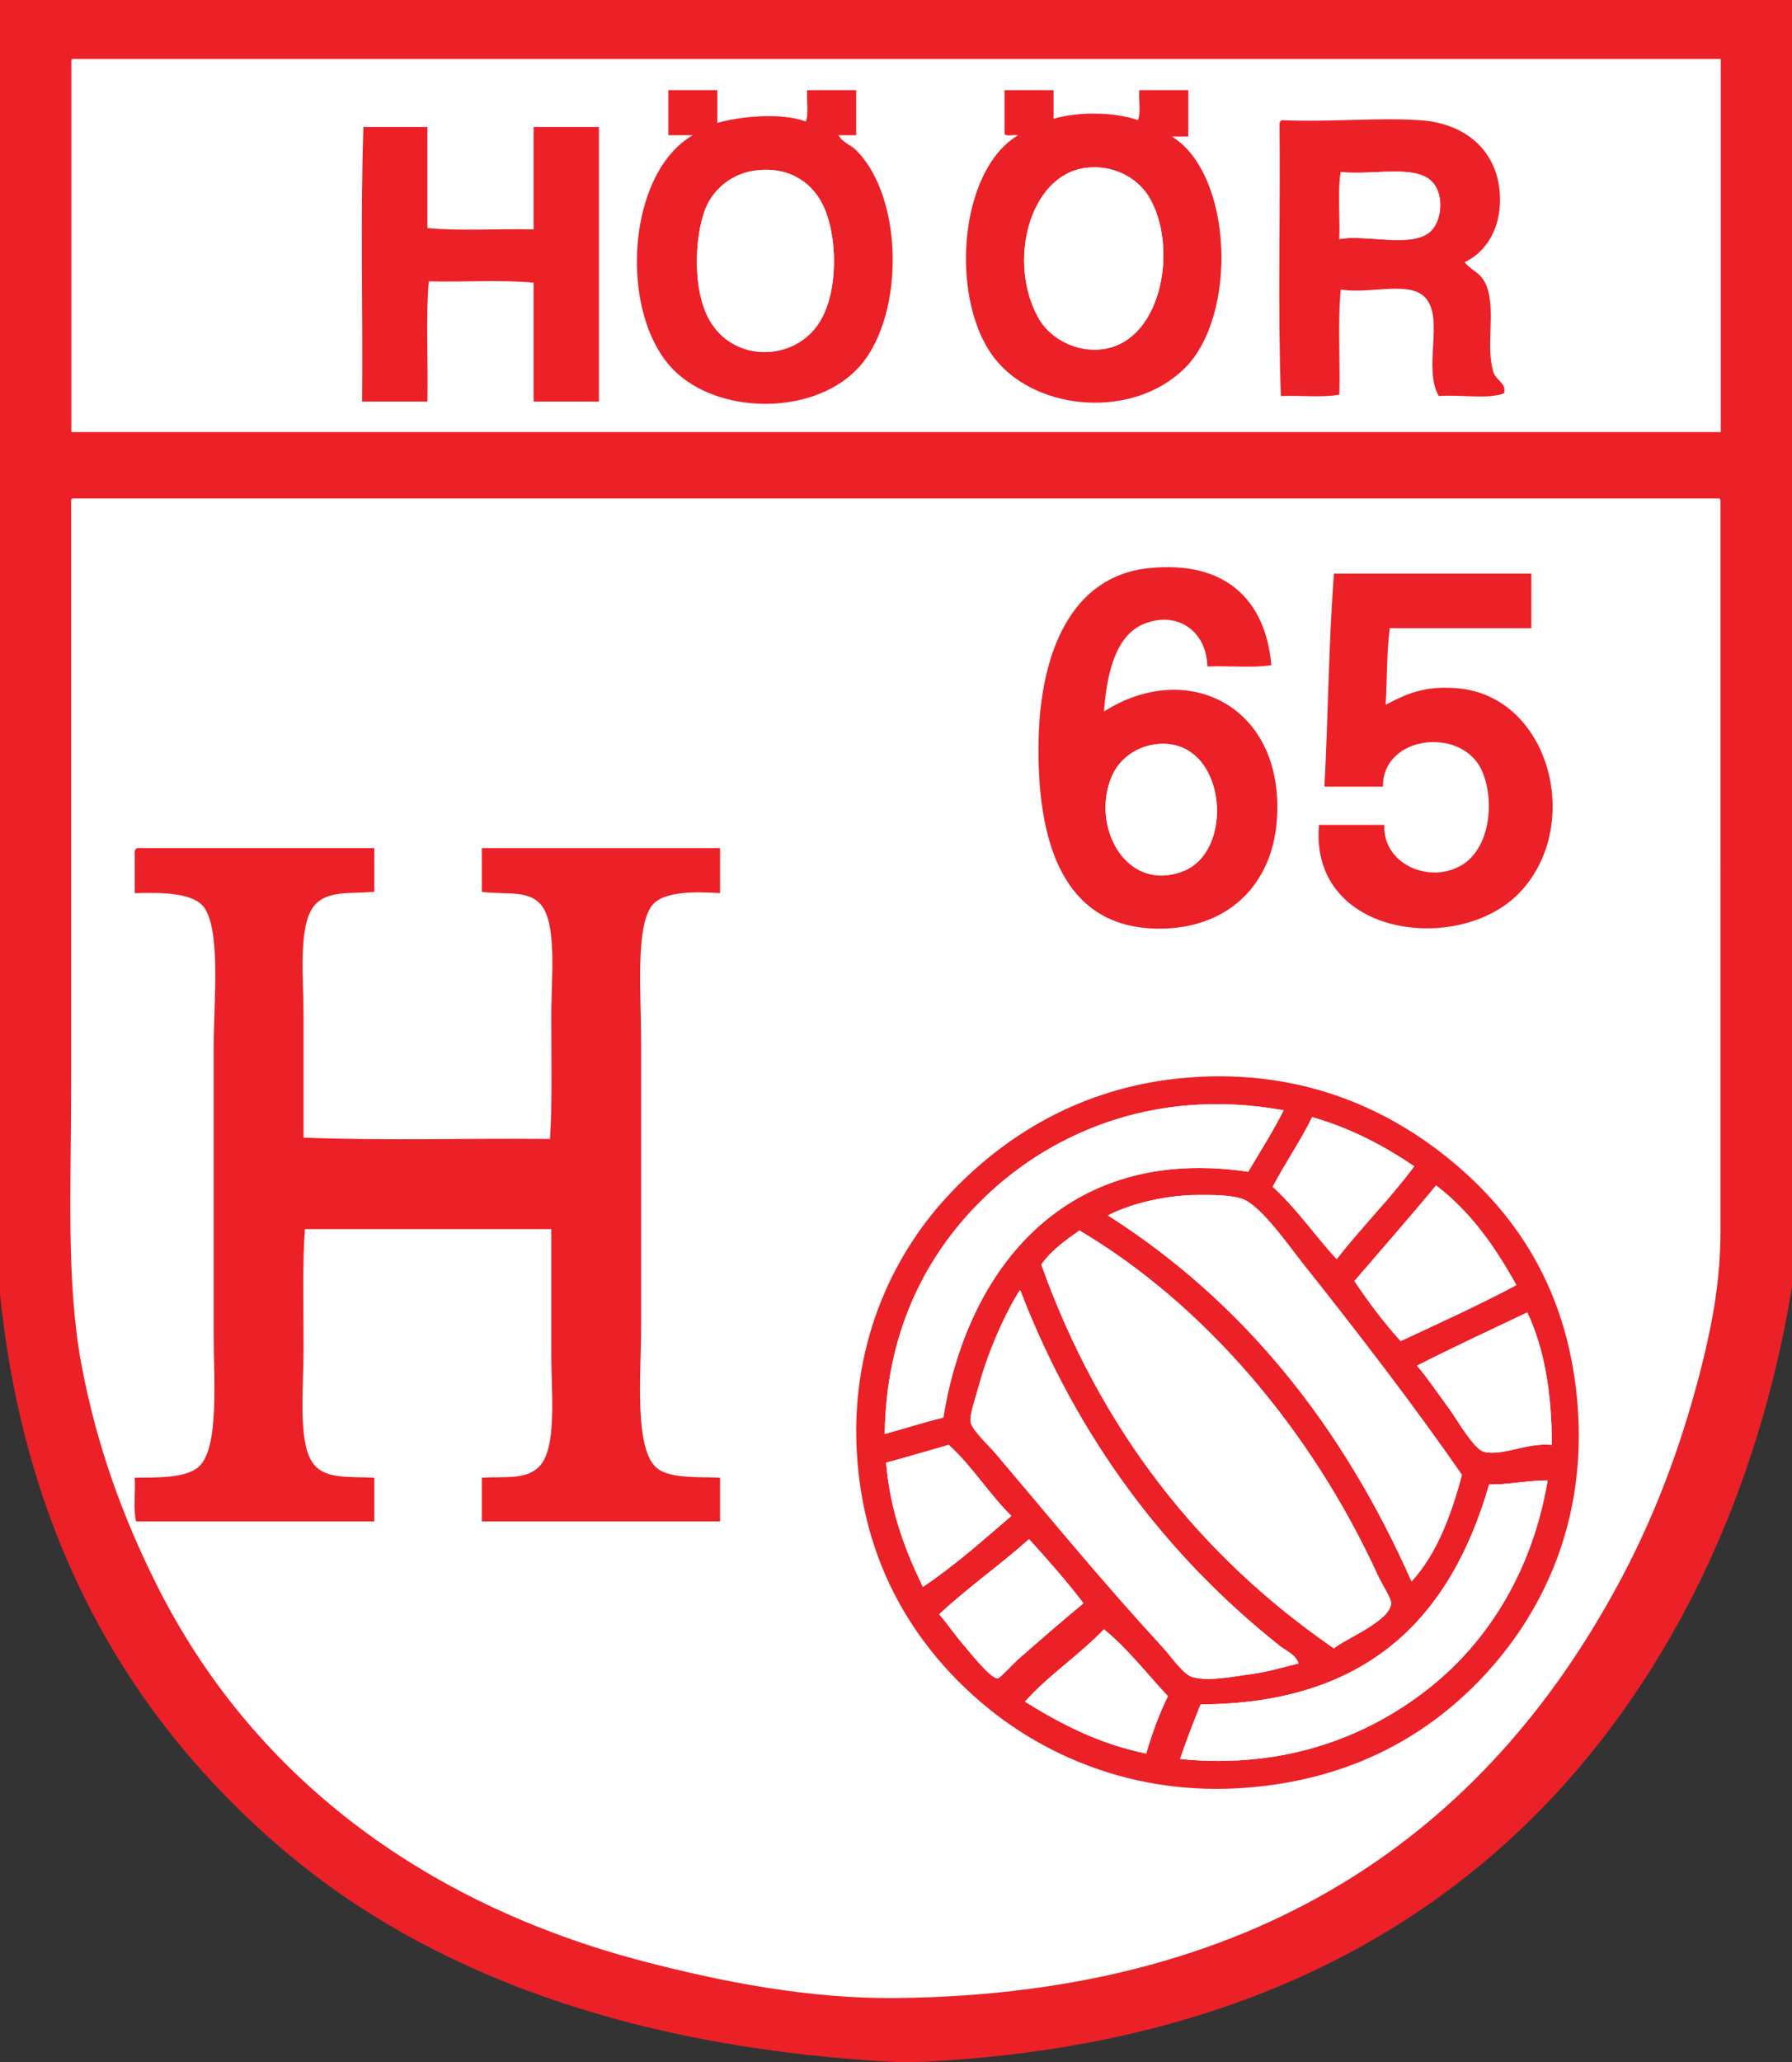<svg xmlns="http://www.w3.org/2000/svg" viewBox="0 0 659.074 758.324" xml:space="preserve">
  <rect x="0" y="0" width="659.074" height="758.324" fill="#333333" stroke="none"/>
  <path fill-rule="evenodd" clip-rule="evenodd" fill="#EC2127" d="M332.018 758.324c-96.63-4.615-173.559-31.605-228.634-78.771C48.772 632.779 9.278 567.514 0 475.631V0h659.074v473.142c-13.957 85.159-51.596 155.135-102.886 202.426-53.281 49.131-125.85 79.07-221.677 82.757"/>
  <path fill-rule="evenodd" clip-rule="evenodd" fill="#FFF" d="M26.244 23.124v135.731h606.627V21.692H26.73c-.567.081-.53.754-.486 1.432zM26.174 184.782v214.401c0 36.84-1.923 72.685 3.903 103.232 5.707 29.931 15.229 55.614 27.329 79.899 34.648 69.565 97.15 117.5 179.591 138.968 28.35 7.379 60.477 13.74 92.723 13.404 137.605-1.473 219.865-64.593 267.909-156.83 12.16-23.345 21.896-49.677 28.791-77.926 3.563-14.594 6.348-29.776 6.348-47.141V183.79c-.104-.39-.407-.576-.974-.498H26.661c-.567.088-.531.791-.487 1.49z"/>
  <path fill-rule="evenodd" clip-rule="evenodd" fill="#EC2127" d="M263.828 33.147v12.051c7.479-2.224 23.299-4.032 32.545-.504 1.161-2.853.167-7.866.494-11.547h18.023v16.567h-6.506c1.605 2.846 4.361 3.371 6.506 5.525 18.102 18.157 17.735 63.064 0 80.847-16.854 16.912-50.958 16.178-67.079 0-20.4-20.46-17.6-72.15 7.004-86.372h-9.013V33.147h18.026zm-3.504 41.679c-4.588 8.958-6.261 30.526.505 42.684 8.867 15.938 31.337 15.591 40.546 1.001 7.227-11.447 6.729-32.571 1.003-43.685-4.371-8.498-13.247-13.843-25.035-12.054-8.595 1.306-14.336 6.825-17.019 12.054zM387.486 33.147v10.542c9.128-2.723 22.422-2.564 31.034.5 1.168-2.681.176-7.527.501-11.042h18.027v17.071h-6.007c22.438 13.841 24.318 66.042 4.502 85.366-18.905 18.441-53.542 15.651-69.086-3.012-17.316-20.785-14.462-69.497 8.012-82.857-1.526-.315-4.319.646-5.015-.5V33.148l18.032-.001zm-5.506 83.859c3.887 6.9 12.434 11.907 21.526 11.548 23.634-.935 30.317-37.578 19.021-56.243-4.156-6.872-13.264-12.001-23.527-10.545-20.475 2.908-28.608 34.672-17.02 55.24zM538.67 96.419c2.653 3.274 5.512 3.543 7.515 7.53 4.433 8.818.022 22.542 3.001 32.642 1.04 3.527 4.901 4.09 4.008 8.033-6.025 2.322-16.343.348-24.029 1.005-5.771-9.875 1.732-27.706-4.506-35.652-5.658-7.189-20.219-1.673-31.543-3.518-1.172 11.886-.172 25.947-.505 38.666-6.19 1.152-14.502.185-21.522.504-1.168-32.305-.168-66.786-.501-99.932-.019-.858.369-1.297.998-1.508 17.423.771 35.132-1.036 50.57 0 18.572 1.25 29.26 12.913 29.535 28.625.185 11.04-4.854 19.742-13.021 23.605zm-13.512-10.548c5.128-3.437 6.346-14.11 1.5-19.083-6.179-6.339-21.395-2.322-33.542-3.514-1.168 7.198-.172 16.57-.505 24.604 9.963-1.669 25.039 3.019 32.547-2.007zM157.197 46.701v37.163c12.026 1.164 26.198.169 39.051.503V46.701h24.028v100.941h-24.028V103.95c-11.852-1.169-25.866-.166-38.549-.504-1.167 13.729-.168 29.627-.501 44.197h-24.027c.33-33.482-.671-68.297.494-100.941l23.532-.001z"/>
  <path fill-rule="evenodd" clip-rule="evenodd" fill="#FFF" d="M399 61.766c10.264-1.457 19.371 3.673 23.528 10.545 11.296 18.666 4.612 55.308-19.021 56.243-9.093.358-17.64-4.648-21.526-11.548-11.589-20.568-3.456-52.332 17.019-55.24zM277.343 62.772c11.788-1.79 20.664 3.556 25.035 12.054 5.726 11.114 6.224 32.237-1.003 43.685-9.209 14.59-31.679 14.937-40.546-1.001-6.766-12.157-5.093-33.726-.505-42.684 2.683-5.229 8.424-10.748 17.019-12.054zM492.611 87.878c.333-8.034-.663-17.406.505-24.604 12.147 1.191 27.363-2.826 33.542 3.514 4.846 4.973 3.628 15.646-1.5 19.083-7.508 5.026-22.584.338-32.547 2.007z"/>
  <path fill-rule="evenodd" clip-rule="evenodd" fill="#EC2127" d="M467.585 244.558c-6.845 1.166-15.859.167-23.531.5-.348-13.51-11.592-20.58-23.528-15.563-10.49 4.403-13.473 18.706-14.513 32.14 30.911-19.714 66.744-1.714 63.578 40.166-1.786 23.65-18.089 39.629-43.059 39.671-35.768.071-45.292-32.198-44.553-69.293.615-31.528 11.633-60.284 40.548-63.276 27.889-2.889 42.906 11.376 45.058 35.655zm-58.575 40.676c-8.066 18.337 4.996 43.167 26.036 35.146 19.9-7.586 15.822-49.931-10.019-46.699-7.433.927-13.392 5.586-16.017 11.553zM563.205 210.913v20.085h-52.063c-1.164 8.71-.967 18.783-1.508 28.122 7.118-3.6 13.648-7.15 26.536-6.025 33.908 2.965 46.378 50.723 22.529 75.322-22.138 22.841-77.18 16.022-73.593-25.107h24.033c-.637 14.301 16.222 21.65 28.03 15.064 10.673-5.95 12.751-23.333 8.012-34.647-7.03-16.759-36.785-13.507-36.544 5.522h-21.529c1.395-25.889 1.53-53.034 3.503-78.335l72.594-.001z"/>
  <path fill-rule="evenodd" clip-rule="evenodd" fill="#FFF" d="M425.028 273.68c25.841-3.232 29.919 39.113 10.019 46.699-21.04 8.021-34.103-16.808-26.036-35.146 2.624-5.966 8.583-10.625 16.017-11.553z"/>
  <path fill-rule="evenodd" clip-rule="evenodd" fill="#EC2127" d="M50.564 311.847h87.107v16.07c-9.182.783-17.311-.542-22.027 5.023-6.095 7.189-4.004 26.476-4.004 40.674v44.694c29.206 1.163 60.572.168 90.613.497.889-12.138.5-27.912.5-45.191 0-13.896 2.271-34.252-4.003-41.175-4.848-5.359-13.051-3.32-21.527-4.522v-16.07h87.605v16.57c-7.737-.507-20.708-1.042-25.026 4.524-6.177 7.943-4.007 33.074-4.007 49.209v105.958c0 17.423-2.827 46.126 6.508 52.228 5.243 3.427 15.133 2.646 22.525 3.013v16.071h-87.605v-16.071c8.614-.501 16.156.867 21.024-4.026 6.771-6.786 4.506-27.323 4.506-41.675v-45.702h-90.614c-.896 11.841-.499 27.95-.499 44.193 0 14.586-2.02 32.972 3.003 41.182 4.193 6.845 13.369 5.53 23.028 6.028v16.071H50.062c-1.131-4.392-.19-10.859-.501-16.071 8.164-.073 18.708.26 23.531-4.026 7.579-6.721 5.505-31.668 5.505-48.201V384.66c0-15.94 2.56-40.531-3.003-50.214-3.783-6.59-16.953-6.246-26.033-6.028v-15.062c-.022-.861.371-1.304 1.003-1.509zM437.048 396.212c43.787-3.438 76.433 13.11 99.122 32.638 23.19 19.963 40.918 47.598 44.051 87.886 3.324 42.506-12.58 75.323-33.037 97.917-20.849 23.031-49.633 39.641-88.609 42.683-42.32 3.306-76.226-12.635-98.618-32.133-23.491-20.446-41.328-48.944-44.563-87.377-3.588-42.638 13.023-76.315 33.041-97.926 19.918-21.493 48.889-40.574 88.613-43.688zm-77.596 46.704c-19.813 20.288-33.59 47.981-34.048 84.364 7.222-1.977 14.126-4.246 21.534-6.032 8.816-54.519 44.76-100.433 112.138-90.389 4.396-7.479 9.055-14.686 13.02-22.599-48.441-8.81-87.85 9.236-112.644 34.656zm123.151-32.145c-4.417 8.961-9.901 16.848-14.523 25.611 8.759 7.961 15.526 17.901 23.531 26.609 9.14-11.753 19.63-22.155 28.539-34.143-11.083-7.465-23.148-13.937-37.547-18.077zm45.56 25.118c-9.813 11.902-20.004 23.447-30.032 35.142 5.227 7.808 10.826 15.251 17.012 22.097 14.346-6.694 28.825-13.276 42.55-20.585-7.851-14.226-16.988-27.153-29.53-36.654zm9.512 106.45c-17.222-24.964-38.571-52.7-58.578-77.835-4.554-5.729-15.241-21.123-22.023-23.594-4.437-1.626-11.421-1.533-16.522-1.512-11.893.036-24.996 3.25-33.041 7.525 50.112 31.921 86.45 77.666 111.64 134.579 9.176-10.032 14.473-23.97 18.524-39.163zm-154.699-77.334c21.877 61.085 58.557 107.318 107.636 141.112 4.067-3.528 20.621-9.934 21.035-16.572.099-1.806-3.17-6.526-5.015-10.545-24.417-53.213-63.779-99.416-109.635-126.55-5.193 3.664-10.383 7.339-14.021 12.555zm-23.019 44.691c-1.16 4.238-3.338 10.454-3.009 13.063.359 2.903 6.398 8.374 9.51 12.046 21.063 24.846 38.911 46.715 61.081 70.812 3.24 3.523 7.64 10.116 11.015 11.045 6.218 1.722 14.896-.237 21.023-1.002 7.064-.89 13.514-2.954 18.023-4.02-1.083-3.275-4.575-4.598-7.013-6.522-41.771-33.172-74.348-76.418-95.111-130.065-.029-.304-.077-.604-.509-.501-5.647 9.12-11.505 22.268-15.01 35.144zm201.748-27.111c-13.584 6.457-27.287 12.8-40.556 19.583 3.824 4.433 7.384 9.787 12.021 16.068 2.147 2.92 8.884 14.637 12.515 15.566 6.845 1.761 16.027-3.448 25.031-2.511.051-19.292-2.823-35.672-9.011-48.706zm-212.773 48.707c-7.694 2.156-15.241 4.462-23.026 6.533 1.516 18.235 7.123 32.349 13.521 45.694 11.698-7.851 22.023-17.075 32.539-26.116-8.258-8.118-14.415-18.344-23.034-26.111zm198.749 14.564c-13.985 48.405-44.13 80.607-106.127 80.854-2.592 6.604-5.249 13.14-7.508 20.08 39.286 3.908 69.855-8.861 91.611-26.112 22.031-17.47 38.012-43.553 43.553-76.33-7.638.026-13.816 1.541-21.529 1.508zm-169.208 20.087c-10.688 9.539-22.587 17.854-33.047 27.62 3.451 4.033 5.848 7.764 10.021 12.554 1.475 1.698 9.019 11.201 11.504 11.047.761-.047 6.233-5.908 7.518-7.035 8.525-7.455 16.277-14.224 24.025-20.584-6.258-8.28-13.12-15.967-20.021-23.602zm27.54 33.143c-9.059 9.496-20.304 16.801-29.044 26.618 13.097 8.125 26.979 15.457 44.557 19.08 2.225-7.481 4.816-14.589 8.012-21.09-7.753-8.286-14.696-17.4-23.525-24.608z"/>
  <path fill-rule="evenodd" clip-rule="evenodd" fill="#FFF" d="M472.095 408.261c-3.965 7.913-8.624 15.12-13.02 22.599-67.378-10.044-103.321 35.87-112.138 90.389-7.408 1.786-14.313 4.056-21.534 6.032.458-36.383 14.235-64.076 34.048-84.364 24.795-25.421 64.204-43.467 112.644-34.656zM520.15 428.85c-8.909 11.987-19.399 22.39-28.539 34.143-8.005-8.708-14.772-18.648-23.531-26.609 4.622-8.764 10.106-16.65 14.523-25.611 14.399 4.138 26.464 10.61 37.547 18.077zM557.692 472.542c-13.725 7.309-28.204 13.891-42.55 20.585-6.186-6.846-11.785-14.289-17.012-22.097 10.028-11.694 20.219-23.239 30.032-35.142 12.543 9.502 21.68 22.429 29.53 36.654z"/>
  <path fill-rule="evenodd" clip-rule="evenodd" fill="#FFF" d="M519.15 581.503c-25.189-56.913-61.527-102.658-111.64-134.579 8.045-4.275 21.148-7.489 33.041-7.525 5.102-.021 12.086-.114 16.522 1.512 6.782 2.471 17.47 17.865 22.023 23.594 20.007 25.135 41.356 52.871 58.578 77.835-4.05 15.192-9.347 29.13-18.524 39.163z"/>
  <path fill-rule="evenodd" clip-rule="evenodd" fill="#FFF" d="M396.998 452.45c45.855 27.134 85.218 73.337 109.635 126.55 1.845 4.019 5.113 8.739 5.015 10.545-.414 6.639-16.968 13.044-21.035 16.572-49.079-33.794-85.759-80.027-107.636-141.112 3.637-5.216 8.827-8.891 14.021-12.555z"/>
  <path fill-rule="evenodd" clip-rule="evenodd" fill="#FFF" d="M374.967 474.552c.432-.104.479.197.509.501 20.764 53.647 53.34 96.894 95.111 130.065 2.438 1.925 5.93 3.247 7.013 6.522-4.51 1.065-10.959 3.13-18.023 4.02-6.127.765-14.806 2.724-21.023 1.002-3.375-.929-7.774-7.521-11.015-11.045-22.17-24.097-40.018-45.966-61.081-70.812-3.111-3.672-9.15-9.143-9.51-12.046-.329-2.609 1.849-8.825 3.009-13.063 3.505-12.876 9.363-26.024 15.01-35.144zM570.715 531.292c-9.004-.938-18.187 4.271-25.031 2.511-3.631-.93-10.367-12.646-12.515-15.566-4.637-6.281-8.196-11.636-12.021-16.068 13.269-6.783 26.972-13.126 40.556-19.583 6.189 13.033 9.063 29.413 9.011 48.706zM371.965 557.403c-10.516 9.041-20.841 18.266-32.539 26.116-6.397-13.346-12.005-27.459-13.521-45.694 7.785-2.071 15.332-4.377 23.026-6.533 8.62 7.767 14.777 17.993 23.034 26.111z"/>
  <path fill-rule="evenodd" clip-rule="evenodd" fill="#FFF" d="M569.21 544.348c-5.541 32.777-21.521 58.86-43.553 76.33-21.756 17.251-52.325 30.021-91.611 26.112 2.259-6.94 4.916-13.477 7.508-20.08 61.997-.246 92.142-32.448 106.127-80.854 7.713.033 13.891-1.482 21.529-1.508zM398.495 589.545c-7.748 6.36-15.5 13.129-24.025 20.584-1.284 1.127-6.757 6.988-7.518 7.035-2.485.154-10.029-9.349-11.504-11.047-4.174-4.79-6.57-8.521-10.021-12.554 10.46-9.766 22.359-18.081 33.047-27.62 6.9 7.635 13.762 15.322 20.021 23.602zM429.538 623.694c-3.195 6.501-5.787 13.608-8.012 21.09-17.577-3.623-31.46-10.955-44.557-19.08 8.74-9.817 19.985-17.122 29.044-26.618 8.829 7.208 15.772 16.322 23.525 24.608z"/>
</svg>